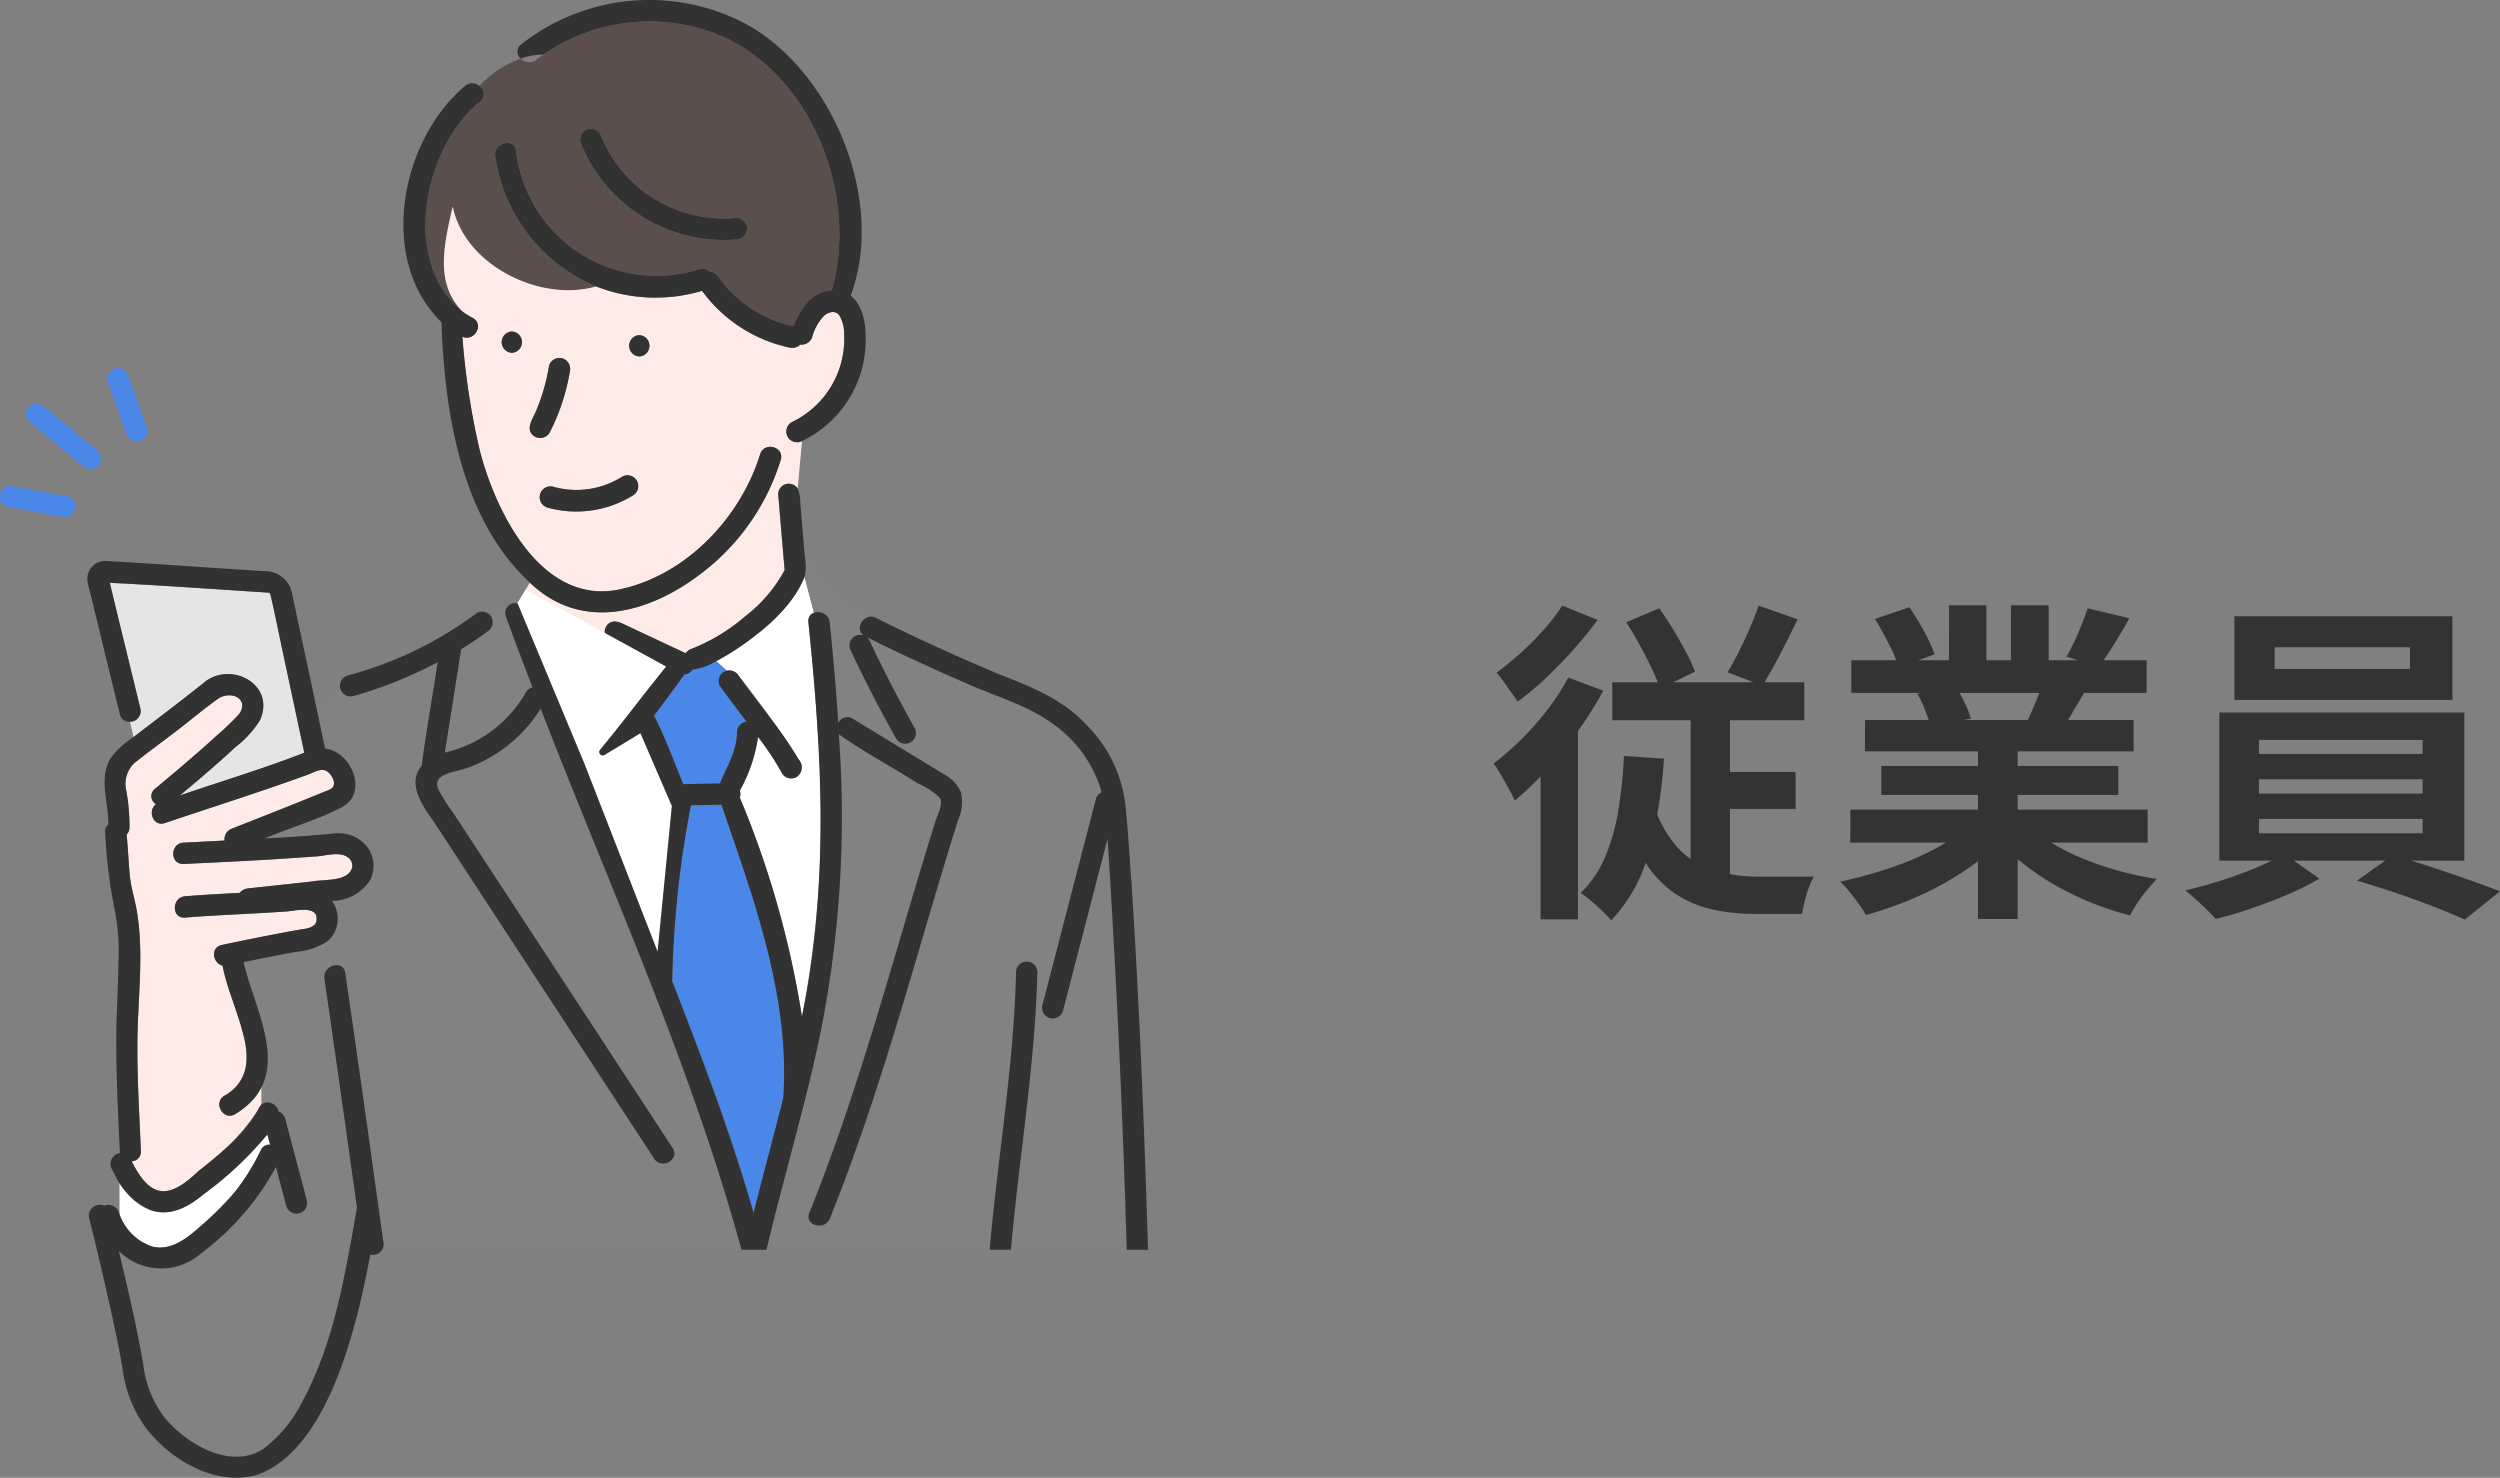 <svg xmlns="http://www.w3.org/2000/svg" xmlns:xlink="http://www.w3.org/1999/xlink" width="179.984" height="106.394" viewBox="0 0 179.984 106.394">
  <rect x="0" y="0" width="179.984" height="106.394" fill="#808080" stroke="none"/>
  <defs>
    <clipPath id="clip-path">
      <rect id="사각형_24760" data-name="사각형 24760" width="82.647" height="106.393" fill="none"/>
    </clipPath>
  </defs>
  <g id="그룹_1909" data-name="그룹 1909" transform="translate(-798.719 -4431)">
    <path id="패스_10112" data-name="패스 10112" d="M9.936-19.2l2.376-1.008q.5.7,1,1.524t.912,1.608a11.425,11.425,0,0,1,.66,1.428l-2.5,1.224a15.991,15.991,0,0,0-.636-1.5q-.4-.828-.864-1.68T9.936-19.2Zm9.528-1.2,2.808.984q-.624,1.3-1.284,2.568t-1.26,2.208l-2.5-.96q.384-.624.8-1.452t.8-1.716Q19.224-19.656,19.464-20.4ZM8.928-14.88H22.752v2.736H8.928Zm6.984,6.456h6.216V-5.76H15.912ZM11.832-6.36A8.358,8.358,0,0,0,13.68-2.928,6,6,0,0,0,16.308-1.32a11.1,11.1,0,0,0,3.132.432h4.008a4.512,4.512,0,0,0-.372.8,8.6,8.6,0,0,0-.3,1.008q-.12.516-.192.876H19.2a13.97,13.97,0,0,1-3.072-.324A7.888,7.888,0,0,1,13.476.348,7.748,7.748,0,0,1,11.316-1.9,14.12,14.12,0,0,1,9.7-5.544Zm2.736-7.584H17.4V.456L14.568-1.008Zm-4.8,4.368,2.88.192A33.76,33.76,0,0,1,11.556-2.64a11.32,11.32,0,0,1-2.7,4.9,8.087,8.087,0,0,0-.612-.648q-.4-.384-.828-.744A7.95,7.95,0,0,0,6.648.288,7.732,7.732,0,0,0,8.4-2.268a14.5,14.5,0,0,0,.96-3.36A33.062,33.062,0,0,0,9.768-9.576ZM5.76-15.216l2.52.936a26.466,26.466,0,0,1-1.812,2.9,30.161,30.161,0,0,1-2.22,2.76A21.9,21.9,0,0,1,1.9-6.36a7.157,7.157,0,0,0-.4-.816Q1.224-7.68.924-8.2a7.909,7.909,0,0,0-.54-.828,20.785,20.785,0,0,0,2-1.752A20.771,20.771,0,0,0,4.26-12.9,16.5,16.5,0,0,0,5.76-15.216ZM5.328-20.4l2.544,1.032a25.232,25.232,0,0,1-1.716,2.112q-.972,1.08-2,2.064a18.868,18.868,0,0,1-2.04,1.7q-.192-.288-.468-.672t-.552-.78A6.675,6.675,0,0,0,.6-15.576a20.575,20.575,0,0,0,1.764-1.44,21.067,21.067,0,0,0,1.68-1.7A13.86,13.86,0,0,0,5.328-20.4ZM3.768-10.032,6.216-12.48l.24.1V2.184H3.768Zm22.3,4.32H47.472v2.376H26.064Zm.072-10.752H47.4v2.352H26.136Zm.984,4.3H46.464v2.256H27.12ZM28.3-8.856H45.36v2.088H28.3Zm6.96-2.184h2.856V2.16H35.256Zm-2.088-9.384h2.688v5.088H33.168Zm4.464,0h2.712v4.92H37.632Zm-2.9,15.768,2.28,1.032a14.557,14.557,0,0,1-2.724,2.316A22.326,22.326,0,0,1,30.864.564a26.172,26.172,0,0,1-3.672,1.308,6.914,6.914,0,0,0-.516-.8Q26.352.624,26,.192a6.719,6.719,0,0,0-.66-.72,32.751,32.751,0,0,0,3.588-.984,21.006,21.006,0,0,0,3.3-1.416A12.144,12.144,0,0,0,34.728-4.656Zm3.96-.072a10.35,10.35,0,0,0,1.776,1.356A16.243,16.243,0,0,0,42.732-2.22a22.306,22.306,0,0,0,2.616.9,23.819,23.819,0,0,0,2.8.6q-.336.336-.708.78a10.137,10.137,0,0,0-.7.936q-.324.492-.54.9A20.743,20.743,0,0,1,43.38.972,21.615,21.615,0,0,1,40.752-.312,18.479,18.479,0,0,1,38.4-1.92a13.672,13.672,0,0,1-1.944-1.9Zm4.464-15.48,3,.72q-.552.984-1.128,1.908t-1.056,1.572l-2.352-.72q.288-.48.576-1.092t.54-1.248Q42.984-19.7,43.152-20.208Zm-3.168,5.136,3.048.72q-.5.84-.96,1.62T41.256-11.4l-2.448-.672q.312-.672.648-1.5A15,15,0,0,0,39.984-15.072ZM27.84-19.44l2.472-.84a16.963,16.963,0,0,1,1.056,1.716,11.436,11.436,0,0,1,.768,1.668l-2.592.96a8.9,8.9,0,0,0-.7-1.7Q28.344-18.624,27.84-19.44Zm3.048,5.376L33.7-14.52a11.454,11.454,0,0,1,.612,1.14,8.216,8.216,0,0,1,.444,1.116l-2.928.5a10.533,10.533,0,0,0-.384-1.128A9.048,9.048,0,0,0,30.888-14.064ZM56.616-17.4v1.56H66.36V-17.4Zm-2.9-2.232h15.7v6.024h-15.7ZM55.488-7.9v1.032H67.272V-7.9Zm0,2.856v1.032H67.272V-5.04Zm0-5.688V-9.72H67.272v-1.008ZM52.632-12.7h17.64V-2.04H52.632ZM57.288-2.544l2.544,1.8A18.854,18.854,0,0,1,57.588.384Q56.3.936,54.948,1.4a26.636,26.636,0,0,1-2.58.756Q51.96,1.7,51.324,1.1T50.184.1q1.272-.288,2.616-.72t2.544-.936A12.769,12.769,0,0,0,57.288-2.544ZM62.544-.6l2.544-1.8q1.272.312,2.688.78t2.748.936q1.332.468,2.316.852L70.3,2.208q-.936-.432-2.268-.948t-2.76-1Q63.84-.216,62.544-.6Z" transform="translate(905.863 4495)" fill="#333"/>
    <g id="그룹_1905" data-name="그룹 1905" transform="translate(798.719 4431)">
      <g id="그룹_1892" data-name="그룹 1892" clip-path="url(#clip-path)">
        <path id="패스_1096" data-name="패스 1096" d="M26.138,234.011c1.361.369,2.578-.63,3.524-1.475a22.6,22.6,0,0,0,2.484-2.488,16.452,16.452,0,0,0,1.841-2.978.646.646,0,0,1,.662-.381q-.1-.371-.2-.742a25.465,25.465,0,0,1-4.608,4.32c-2.2,1.936-4.5,1.681-6.033-.863v2.278a3.711,3.711,0,0,0,2.328,2.329" transform="translate(-15.203 -144.273)" fill="#fff"/>
        <path id="패스_1097" data-name="패스 1097" d="M88.668,10.022c-4.106,3.322-5.759,11.585-1.247,15.159-2.032-2.053-1.339-4.844-.721-7.576a5.879,5.879,0,0,1-.094-.6,5.879,5.879,0,0,0,.094.6c.164-.725.323-1.447.423-2.149-.1.7-.259,1.423-.423,2.149.874,4.255,6.324,6.912,10.326,5.751A11.99,11.99,0,0,1,89.754,14c-.144-.979,1.353-1.4,1.5-.413a10.169,10.169,0,0,0,13.188,8.527.668.668,0,0,1,.715.156.863.863,0,0,1,.646.379,8.973,8.973,0,0,0,5.417,3.577c.505-1.243,1.273-2.508,2.764-2.579,1.89-6.654-1.25-15.171-7.675-18.2A13.4,13.4,0,0,0,93.225,6.662c.037,0,.072-.005.11-.005-.038,0-.073,0-.11.005-.171.122-.344.243-.509.374a.84.84,0,0,1-1.134-.086,7.816,7.816,0,0,0-2.972,1.97.677.677,0,0,1,.059,1.1m7.771,2.013a.8.8,0,0,1,.955.542,9.542,9.542,0,0,0,9.711,5.847.781.781,0,0,1,.776.776.8.8,0,0,1-.776.776A11.091,11.091,0,0,1,95.9,12.99a.781.781,0,0,1,.542-.955" transform="translate(-54.099 -2.735)" fill="#5b4f4d"/>
        <path id="패스_1098" data-name="패스 1098" d="M94.354,70.222c2.841,7.8,6.1,15.442,9.134,23.166a67.508,67.508,0,0,1,1.179-9.183,1,1,0,0,1-.1-.137.807.807,0,0,1-.255-.605c-.588-1.462-1.147-2.9-1.8-4.322-.765.974-1.544,1.936-2.358,2.865a.774.774,0,0,1-1.085,0,.789.789,0,0,1,0-1.085c1.856-2.117,3.552-4.385,5.2-6.667l-3.892-1.824a.781.781,0,0,1-.1-1.262c.464-.367,1.026.018,1.478.222l4.071,1.908a.88.88,0,0,1,.418-.312,13.439,13.439,0,0,0,3.855-2.331,10.519,10.519,0,0,0,2.856-3.341c-.159-1.821-.31-3.643-.466-5.464a.76.76,0,0,1,1.408-.392l.316-3.44a.774.774,0,0,1-.74-1.358,6.635,6.635,0,0,0,3.764-6.369,2.506,2.506,0,0,0-.359-1.339c-.283-.355-.741-.228-1.058.022a3.425,3.425,0,0,0-.876,1.54.8.8,0,0,1-.855.559.835.835,0,0,1-.762.224,10.527,10.527,0,0,1-6.32-4.092,11.715,11.715,0,0,1-7.62-.316c-4,1.161-9.451-1.5-10.326-5.751-.618,2.731-1.311,5.523.721,7.575a5.3,5.3,0,0,0,.7.436c.874.445.134,1.738-.732,1.361a53.8,53.8,0,0,0,1.247,8.166c1.146,4.462,4.465,11.241,10.117,10.016,4.766-1.033,8.663-5.157,10.074-9.721.291-.942,1.772-.538,1.48.408a16.288,16.288,0,0,1-4.825,7.438c-3.744,3.269-9.15,5.3-13.228,1.4l-.9,1.5a.75.75,0,0,1,.626.5m-1.03-18.554a.768.768,0,0,1,0-1.534.768.768,0,0,1,0,1.534M94.975,57.7c-.787-.473-.107-1.329.127-1.927l.013-.031A14.527,14.527,0,0,0,96,52.6a.785.785,0,0,1,.955-.542.8.8,0,0,1,.542.955,15.177,15.177,0,0,1-1.459,4.4.787.787,0,0,1-1.062.279m7.068,4.234a7.733,7.733,0,0,1-6.145.881.777.777,0,0,1,.413-1.5,6.148,6.148,0,0,0,4.949-.724.777.777,0,0,1,.784,1.341m.455-10a.768.768,0,0,1,0-1.534.768.768,0,0,1,0,1.534" transform="translate(-56.471 -26.267)" fill="#feebe8"/>
        <path id="패스_1099" data-name="패스 1099" d="M137.469,160.467a.781.781,0,0,1-.041-.21l-2.187.048a72.889,72.889,0,0,0-1.35,12.673c2.134,5.483,4.237,11.008,5.856,16.673.685-2.755,1.433-5.5,2.133-8.247.467-7.244-2.01-14.213-4.412-20.938" transform="translate(-85.493 -102.328)" fill="#4b87e8"/>
        <path id="패스_1100" data-name="패스 1100" d="M28.548,123.347c1.916-1.727,5.287-.012,4.144,2.607a7.326,7.326,0,0,1-1.787,1.963c-1.293,1.206-2.645,2.347-4,3.48,2.993-1.031,6.016-1.93,8.967-3.082q-.839-3.93-1.678-7.86c-.229-1.072-.44-2.15-.687-3.219-.049-.21-.089-.415-.167-.445-3.814-.239-7.644-.522-11.471-.71.717,3.022,1.469,6.036,2.2,9.056a.769.769,0,0,1-.747.951l.259,1.1c1.658-1.278,3.336-2.534,4.97-3.842" transform="translate(-13.963 -74.12)" fill="#e5e5e5"/>
        <path id="패스_1101" data-name="패스 1101" d="M145.716,118.938A17.128,17.128,0,0,1,142.638,121c.264.234.52.454.763.681a.816.816,0,0,1,.853.353,74.52,74.52,0,0,1,4.452,6.256.767.767,0,0,1-1.324.774,20.127,20.127,0,0,0-1.731-2.618,11.08,11.08,0,0,1-1.31,3.873.7.7,0,0,1,0,.5,68.151,68.151,0,0,1,4.475,15.771,77.264,77.264,0,0,0,1.132-20.51c-.158-2.634-.394-5.264-.668-7.882a.609.609,0,0,1,.4-.682c-.218-.856-.458-1.712-.667-2.568a10.85,10.85,0,0,1-3.294,3.991" transform="translate(-91.078 -73.397)" fill="#fff"/>
        <path id="패스_1102" data-name="패스 1102" d="M177.35,133.616c-.054-.774-.084-1.567-.129-2.36q-1.609,6.206-3.218,12.411a.768.768,0,0,1-1.479-.407l3.848-14.842a.683.683,0,0,1,.428-.495,9,9,0,0,0-3.242-4.734c-1.8-1.421-4.117-2.093-6.195-2.988-2.518-1.086-5.01-2.23-7.464-3.453a.584.584,0,0,1,.173.211q1.519,3.227,3.269,6.337a.768.768,0,0,1-1.325.774q-1.749-3.108-3.269-6.337a.768.768,0,0,1,.949-1.1.751.751,0,0,1,.24-1.32c-1.748-1.194-2.983-2.9-4.5-4.324a3.616,3.616,0,0,1,.02,1.215,1.014,1.014,0,0,1-.037.215c.21.856.449,1.712.667,2.568a.843.843,0,0,1,1.134.682c.253,2.415.466,4.837.62,7.261a.713.713,0,0,1,1.041-.321c2.176,1.332,4.361,2.652,6.536,3.987,2.333,1.3,1.028,3.058.526,5.011-1.166,3.785-2.253,7.593-3.394,11.386-1.58,5.262-3.253,10.5-5.311,15.6-.365.906-1.849.508-1.479-.407,3.48-8.61,5.84-17.607,8.548-26.475q.265-.864.536-1.726c.136-.432.588-1.277.308-1.684a5.356,5.356,0,0,0-1.6-1.045c-1.868-1.2-3.871-2.244-5.67-3.525a79.275,79.275,0,0,1-1.4,21.92c-1.1,5.105-2.6,10.113-3.8,15.193h16.065c.582-6.686,1.749-13.295,1.9-20.018a.768.768,0,0,1,1.534,0c-.146,6.723-1.313,13.332-1.9,20.018H178.6c-.283-9.082-.625-18.165-1.249-27.231" transform="translate(-97.486 -70.872)" fill="#828282"/>
        <path id="패스_1103" data-name="패스 1103" d="M133.364,132.278a.622.622,0,0,1-.339.018.693.693,0,0,1-.568.334q-1.081,1.5-2.2,2.979c.825,1.583,1.427,3.279,2.106,4.929l2.648-.059c.212-.583.542-1.172.77-1.734a6.039,6.039,0,0,0,.418-1.455c.018-.167.03-.335.033-.5a.775.775,0,0,1,.69-.757c-.636-.844-1.282-1.682-1.9-2.541a.77.77,0,0,1,.472-1.127c-.243-.227-.5-.448-.763-.682a11.774,11.774,0,0,1-1.369.6" transform="translate(-83.174 -84.082)" fill="#4b87e8"/>
        <path id="패스_1104" data-name="패스 1104" d="M92.954,120.671a.7.7,0,0,1,.741-.929.741.741,0,0,0-.171-.235,12.893,12.893,0,0,1-1.622,1.206.789.789,0,0,1-.269,1.058,21.521,21.521,0,0,1-1.895,1.271l-1.176,7.445a8.989,8.989,0,0,0,5.824-4.316.69.69,0,0,1,.494-.364c-.659-1.706-1.307-3.416-1.927-5.136" transform="translate(-56.55 -76.309)" fill="#828282"/>
        <path id="패스_1105" data-name="패스 1105" d="M58.319,145.893c-1.428-3.547-2.873-7.089-4.269-10.65a10.3,10.3,0,0,1-5.475,4.336c-.742.246-2.4.368-1.88,1.5a15.008,15.008,0,0,0,1.157,1.815l15.694,23.979c.543.829-.786,1.6-1.325.774L46.389,143.456c-.79-1.135-2.037-2.768-.917-4.088.314-2.49.783-4.972,1.15-7.459a31.121,31.121,0,0,1-6.09,2.44.723.723,0,0,1-.9-.489c-.611.38-1.167.848-1.757,1.176.21,1.027.455,2.05.647,3.08,1.876.2,3.155,3.155,1.24,4.212-1.764.925-3.746,1.474-5.576,2.26,1.643-.09,3.288-.185,4.924-.35a2.646,2.646,0,0,1,2.383.873,2.262,2.262,0,0,1,.262,2.5,3.289,3.289,0,0,1-2.727,1.476,2.177,2.177,0,0,1-.3,2.886,4.814,4.814,0,0,1-2.273.778q-1.9.346-3.794.747c.583,2.911,2.665,6,1.3,8.969v1.283a.79.79,0,0,1,1.24.508c.5.124.525.818.663,1.244l1.369,5.158a.768.768,0,0,1-1.479.408l-.751-2.829a19.043,19.043,0,0,1-5.367,6.2,4.33,4.33,0,0,1-5.938-.149c.637,2.723,1.289,5.447,1.76,8.2a7.6,7.6,0,0,0,1.593,3.868c1.546,1.838,4.727,3.723,7.065,2.161a9.684,9.684,0,0,0,2.792-3.4c2.314-4.3,3.078-9.2,3.928-13.944q-1.138-8.251-2.341-16.492c-.142-.979,1.354-1.4,1.5-.413q1.2,8.3,2.356,16.61a.767.767,0,0,1,.034.243c.114.828.233,1.655.345,2.483a1.011,1.011,0,0,1-.084.592H68.509c-2.6-9.7-6.485-18.994-10.19-28.31" transform="translate(-15.125 -84.227)" fill="#828282"/>
        <path id="패스_1106" data-name="패스 1106" d="M32.942,168.628c-.846.516-1.616-.812-.774-1.324a3.06,3.06,0,0,0,1.537-1.994c.336-2.564-1.241-4.907-1.67-7.375-.7-.155-.9-1.3-.064-1.481q1.507-.326,3.022-.62c.875-.172,1.751-.338,2.629-.491.645-.091,1.383-.2,1.139-1.057-.29-.6-1.55-.291-2.062-.253-2.453.18-4.913.246-7.364.447-.986.081-.977-1.453,0-1.534,1.309-.108,2.62-.176,3.931-.245a.887.887,0,0,1,.618-.324l4.522-.487c.886-.188,2.742.056,2.976-1.076a.706.706,0,0,1-.008-.158c-.016-.057-.033-.148-.051-.189s-.084-.134-.1-.17c-.6-.692-1.73-.239-2.568-.215-3.138.238-6.285.39-9.429.537-.988.046-.983-1.488,0-1.534s1.969-.1,2.954-.152a.805.805,0,0,1,.509-.849c2.258-.892,4.519-1.778,6.764-2.7a2.12,2.12,0,0,0,.363-.157c.477-.27.162-.926-.179-1.216-.443-.377-1,.009-1.467.179-3.4,1.24-6.862,2.329-10.294,3.485-.85.287-1.254-.9-.634-1.358a.667.667,0,0,1-.081-1.1q1.35-1.112,2.672-2.258c.582-.5,1.161-1.012,1.728-1.533a19.484,19.484,0,0,0,1.573-1.5,1.05,1.05,0,0,0,.318-.824c-.2-.738-1.221-.789-1.817-.324-1.009.726-1.973,1.54-2.962,2.3s-2.018,1.5-3,2.289a2.069,2.069,0,0,0-.564,1.995,15.105,15.105,0,0,1,.228,2.659.763.763,0,0,1-.21.482c.1.993.132,1.991.235,2.984.089.861.357,1.673.5,2.521.525,3.077.07,6.286.043,9.385-.022,2.628.141,5.268.25,7.894a.678.678,0,0,1-.664.734c1.349,2.714,2.66,2.755,4.769.746a16.861,16.861,0,0,0,4.575-4.821v-1.283a4.954,4.954,0,0,1-1.9,1.968" transform="translate(-16.016 -88.42)" fill="#feebe8"/>
        <path id="패스_1107" data-name="패스 1107" d="M126.021,66.751a.768.768,0,0,0,0,1.534.768.768,0,0,0,0-1.534" transform="translate(-79.995 -42.622)" fill="#323232"/>
        <path id="패스_1108" data-name="패스 1108" d="M112.4,118.583a2.7,2.7,0,0,0-1.27-1.342c-.721-.45-1.453-.886-2.179-1.329l-4.358-2.658a.713.713,0,0,0-1.041.321c-.154-2.424-.366-4.846-.62-7.261-.089-.949-1.621-1.006-1.534,0,.993,9.421,1.489,19.062-.464,28.392a68.152,68.152,0,0,0-4.475-15.771.7.7,0,0,0,0-.5,11.089,11.089,0,0,0,1.31-3.873,20.125,20.125,0,0,1,1.731,2.618.776.776,0,0,0,1.049.275.852.852,0,0,0,.135-1.292c-1.243-2.136-2.888-4-4.312-6.014a.8.8,0,0,0-1.049-.275.773.773,0,0,0-.275,1.049c.616.859,1.262,1.7,1.9,2.541a.774.774,0,0,0-.689.756c0,.169-.016.336-.033.5a6.035,6.035,0,0,1-.418,1.455c-.227.562-.557,1.15-.769,1.734l-2.648.059c-.679-1.65-1.281-3.346-2.106-4.929q1.119-1.478,2.2-2.979a.692.692,0,0,0,.568-.335,4.37,4.37,0,0,0,1.709-.614c2.243-1.185,5.679-3.763,6.408-6.264a3.623,3.623,0,0,0-.02-1.215q-.164-1.928-.328-3.855a2.9,2.9,0,0,0-.184-1.078l-.2,2.182.2-2.182a.761.761,0,0,0-1.408.392c.156,1.821.307,3.643.466,5.464a10.517,10.517,0,0,1-2.856,3.341,13.434,13.434,0,0,1-3.855,2.331.879.879,0,0,0-.418.312l-4.071-1.908c-.452-.2-1.014-.588-1.478-.222a.781.781,0,0,0,.1,1.262l3.892,1.824c-1.65,2.282-3.347,4.551-5.2,6.668a.786.786,0,0,0-.012,1.07.772.772,0,0,0,1.1.014c.814-.929,1.593-1.891,2.357-2.865.654,1.42,1.213,2.86,1.8,4.322a.807.807,0,0,0,.255.605,1,1,0,0,0,.1.137,67.445,67.445,0,0,0-1.179,9.183c-1.845-4.651-3.729-9.287-5.589-13.933-1.22-3.062-2.427-6.132-3.545-9.233a.751.751,0,0,0-.626-.5l-.558.929.558-.929a.7.7,0,0,0-.853.912c.62,1.72,1.268,3.43,1.927,5.136a.691.691,0,0,0-.494.364,8.988,8.988,0,0,1-5.823,4.315q.588-3.722,1.175-7.444a21.461,21.461,0,0,0,1.895-1.271.792.792,0,0,0,.275-1.05.773.773,0,0,0-1.049-.275,27.322,27.322,0,0,1-9.312,4.5.768.768,0,0,0,.408,1.48,31.094,31.094,0,0,0,6.09-2.44c-.367,2.487-.835,4.968-1.15,7.459-1.119,1.322.127,2.953.917,4.088L90.3,144.933c.539.823,1.867.055,1.324-.774L75.927,120.18a14.976,14.976,0,0,1-1.157-1.815c-.523-1.132,1.137-1.255,1.879-1.5a10.3,10.3,0,0,0,5.476-4.336c5,12.909,10.8,25.575,14.459,38.959h1.8c1.2-5.079,2.709-10.088,3.8-15.193a79.277,79.277,0,0,0,1.405-21.92c1.8,1.282,3.8,2.326,5.67,3.526a5.368,5.368,0,0,1,1.6,1.045c.279.407-.173,1.252-.309,1.684q-.271.862-.536,1.726c-2.708,8.868-5.068,17.865-8.548,26.475-.369.915,1.114,1.313,1.479.408,3.067-7.6,5.274-15.5,7.6-23.34.533-1.791,1.073-3.58,1.639-5.361a3.137,3.137,0,0,0,.207-1.955M99.588,140.589c-.7,2.752-1.448,5.492-2.133,8.247-1.619-5.665-3.722-11.19-5.857-16.673a72.926,72.926,0,0,1,1.35-12.673l2.187-.048c2.337,6.816,4.954,13.82,4.453,21.148" transform="translate(-43.201 -61.513)" fill="#323232"/>
        <path id="패스_1109" data-name="패스 1109" d="M189.489,141.831c-.123-1.82-.239-3.645-.424-5.461a9.659,9.659,0,0,0-2.745-5.7c-1.692-1.874-4.054-2.827-6.356-3.708-2.993-1.264-5.953-2.6-8.859-4.057-.771-.431-1.639.755-.85,1.277a.768.768,0,0,0-.949,1.1q1.519,3.226,3.269,6.336a.768.768,0,0,0,1.324-.774q-1.749-3.108-3.269-6.336a.6.6,0,0,0-.173-.211c2.454,1.223,4.946,2.368,7.464,3.453,2.078.9,4.4,1.567,6.2,2.988a9,9,0,0,1,3.242,4.734.683.683,0,0,0-.428.495l-3.848,14.842a.768.768,0,0,0,1.479.408l3.217-12.411q.948,14.788,1.379,29.592h1.534c-.269-8.86-.624-17.721-1.2-26.566" transform="translate(-108.045 -78.422)" fill="#323232"/>
        <path id="패스_1110" data-name="패스 1110" d="M100.643,66.026a.768.768,0,0,0,0,1.534.768.768,0,0,0,0-1.534" transform="translate(-63.79 -42.159)" fill="#323232"/>
        <path id="패스_1111" data-name="패스 1111" d="M199.01,192.224c-.146,6.724-1.313,13.332-1.9,20.018h1.534c.582-6.686,1.749-13.294,1.9-20.018a.768.768,0,0,0-1.534,0" transform="translate(-125.863 -122.267)" fill="#323232"/>
        <path id="패스_1112" data-name="패스 1112" d="M22.566,77.551c.146.52.443,1.2,1.111,1.005a.777.777,0,0,0,.536-.943l-1.164-3.262c-.146-.52-.443-1.2-1.111-1.005a.776.776,0,0,0-.536.943l1.164,3.262" transform="translate(-13.642 -46.811)" fill="#4b87e8"/>
        <path id="패스_1113" data-name="패스 1113" d="M10.363,84.886a.776.776,0,0,0,0-1.085L6.508,80.622a.785.785,0,0,0-1.085,0,.776.776,0,0,0,0,1.084L8.8,84.491c.418.371,1.042.934,1.564.4" transform="translate(-3.321 -51.34)" fill="#4b87e8"/>
        <path id="패스_1114" data-name="패스 1114" d="M4.861,97.547l-3.9-.719a.767.767,0,0,0-.408,1.479l3.406.629c.516.133,1.269.224,1.435-.445a.777.777,0,0,0-.536-.943" transform="translate(0 -61.817)" fill="#4b87e8"/>
        <path id="패스_1115" data-name="패스 1115" d="M106.031,43.291c-1.411,4.565-5.308,8.688-10.075,9.721C90.3,54.238,86.986,47.458,85.84,43a53.708,53.708,0,0,1-1.247-8.166c.867.377,1.606-.915.732-1.361a5.277,5.277,0,0,1-.7-.436,5.64,5.64,0,0,0,.737.628,5.64,5.64,0,0,1-.737-.628c-4.511-3.575-2.86-11.834,1.247-15.159a.678.678,0,0,0-.059-1.1,22.244,22.244,0,0,0-2,2.395,22.244,22.244,0,0,1,2-2.395.8.8,0,0,0-1.039,0c-4.631,3.9-6.318,12.482-1.692,17.01.226,6.428,1.386,14.163,6.377,18.753l.173-.288-.173.288c4.08,3.9,9.484,1.866,13.228-1.4A16.283,16.283,0,0,0,107.51,43.7c.292-.945-1.188-1.349-1.479-.408" transform="translate(-51.301 -10.588)" fill="#323232"/>
        <path id="패스_1116" data-name="패스 1116" d="M124.207,21.286c2.561-6.8-1.327-16.31-7.734-19.664A14.893,14.893,0,0,0,100.487,3.2a.639.639,0,0,0-.036,1.012,5.436,5.436,0,0,1,1.643-.288,13.4,13.4,0,0,1,13.082-1.213c6.425,3.028,9.565,11.541,7.676,18.2-1.491.072-2.258,1.337-2.764,2.58a8.974,8.974,0,0,1-5.417-3.577.864.864,0,0,0-.647-.379.667.667,0,0,0-.715-.156,10.169,10.169,0,0,1-13.188-8.528c-.145-.985-1.641-.566-1.5.413a11.989,11.989,0,0,0,7.271,9.356,5.866,5.866,0,0,0,1.485-.654,5.866,5.866,0,0,1-1.485.654,11.715,11.715,0,0,0,7.62.316,10.528,10.528,0,0,0,6.32,4.092.835.835,0,0,0,.762-.224.8.8,0,0,0,.855-.559,3.425,3.425,0,0,1,.876-1.54c.317-.25.774-.377,1.058-.022a2.509,2.509,0,0,1,.358,1.339,6.634,6.634,0,0,1-3.763,6.368.773.773,0,0,0,.739,1.358l.027-.3-.027.3a8.1,8.1,0,0,0,4.274-5.075c.419-1.433.609-4.348-.786-5.387" transform="translate(-62.967 0)" fill="#323232"/>
        <path id="패스_1117" data-name="패스 1117" d="M126.773,32.067a9.542,9.542,0,0,1-9.711-5.846.8.8,0,0,0-.955-.543.782.782,0,0,0-.542.955,11.092,11.092,0,0,0,11.208,6.987.8.8,0,0,0,.776-.776.781.781,0,0,0-.776-.776" transform="translate(-73.766 -16.379)" fill="#323232"/>
        <path id="패스_1118" data-name="패스 1118" d="M38.715,160.719c-.112-.828-.231-1.655-.346-2.483a.777.777,0,0,0-.034-.243q-1.148-8.309-2.356-16.61c-.143-.985-1.639-.566-1.5.413q1.19,8.243,2.342,16.492c-.85,4.747-1.614,9.649-3.928,13.944a9.689,9.689,0,0,1-2.793,3.4c-2.338,1.562-5.519-.322-7.065-2.161a7.6,7.6,0,0,1-1.593-3.868c-.471-2.758-1.123-5.481-1.76-8.2a4.33,4.33,0,0,0,5.938.149,19.053,19.053,0,0,0,5.367-6.2l.751,2.83a.768.768,0,0,0,1.479-.408l-1.369-5.158c-.138-.427-.164-1.12-.663-1.245-.113-.668-1.095-.953-1.406-.287-.976,1.884-2.795,3.285-4.408,4.6-2.1,2.007-3.422,1.969-4.769-.746a.678.678,0,0,0,.664-.734c-.109-2.626-.273-5.266-.25-7.894.027-3.1.482-6.308-.043-9.385-.145-.848-.413-1.66-.5-2.521-.1-.993-.13-1.991-.235-2.984a.765.765,0,0,0,.21-.482,15.1,15.1,0,0,0-.228-2.659,2.069,2.069,0,0,1,.564-1.995c.979-.785,2-1.525,3-2.289s1.953-1.572,2.962-2.3c.594-.463,1.62-.416,1.817.325a1.049,1.049,0,0,1-.318.824,19.486,19.486,0,0,1-1.573,1.5c-.567.521-1.146,1.029-1.728,1.533q-1.322,1.144-2.672,2.258a.667.667,0,0,0,.082,1.1c-.621.461-.217,1.645.634,1.358,3.432-1.156,6.89-2.245,10.294-3.485.468-.17,1.024-.556,1.467-.179.341.29.655.946.179,1.216a2.077,2.077,0,0,1-.363.157c-2.245.923-4.506,1.81-6.764,2.7a.805.805,0,0,0-.509.849c-.985.052-1.969.106-2.954.152s-.988,1.58,0,1.534c3.144-.147,6.29-.3,9.429-.537.839-.023,1.964-.477,2.568.215.016.036.088.139.1.17s.035.132.051.189a.731.731,0,0,0,.008.158c-.243,1.138-2.085.886-2.976,1.076l-4.522.487a.887.887,0,0,0-.618.324c-1.311.068-2.623.137-3.931.245-.977.081-.986,1.615,0,1.534,2.451-.2,4.911-.268,7.364-.447.512-.038,1.772-.35,2.062.253.241.861-.487.965-1.139,1.057-.878.154-1.755.319-2.629.491q-1.513.3-3.022.62c-.84.181-.638,1.326.064,1.481.342,1.7,1.077,3.3,1.493,4.984.493,1.709.331,3.444-1.361,4.385-.842.513-.072,1.84.774,1.324,4.359-2.62,1.471-7.245.606-10.937q1.892-.4,3.794-.747a4.816,4.816,0,0,0,2.273-.778,2.177,2.177,0,0,0,.3-2.886,3.289,3.289,0,0,0,2.726-1.476,2.263,2.263,0,0,0-.261-2.5,2.649,2.649,0,0,0-2.383-.873c-1.637.165-3.281.26-4.924.35,1.83-.786,3.812-1.335,5.576-2.26,1.915-1.057.636-4.007-1.24-4.212-.761-3.7-1.578-7.4-2.358-11.094a1.969,1.969,0,0,0-1.945-1.676c-3.816-.227-7.632-.517-11.447-.733a1.287,1.287,0,0,0-1.322,1.6c.066.346.168.689.251,1.032l2.047,8.4a.678.678,0,0,0,.732.544.769.769,0,0,0,.748-.951c-.729-3.019-1.481-6.033-2.2-9.056,3.827.188,7.657.471,11.471.71.078.031.118.235.167.446.247,1.068.458,2.146.687,3.219l1.678,7.86c-2.951,1.152-5.974,2.052-8.967,3.082,1.357-1.133,2.709-2.274,4-3.48a7.344,7.344,0,0,0,1.787-1.963c1.142-2.617-2.227-4.334-4.144-2.606-1.635,1.307-3.312,2.564-4.97,3.841a6.061,6.061,0,0,0-1.67,1.55c-.849,1.475-.12,3.171-.145,4.748a.609.609,0,0,0-.228.587,37.476,37.476,0,0,0,.631,5.279,15.508,15.508,0,0,1,.324,4.107c-.022,1.662-.119,3.323-.154,4.984-.021,2.9.124,5.8.262,8.694a.79.79,0,0,0-.587,1.144c.064.12.13.24.2.361a5.042,5.042,0,0,0,2.658,2.623c1.411.464,2.676-.29,3.738-1.152a25.466,25.466,0,0,0,4.608-4.32l.2.742a.646.646,0,0,0-.662.381,16.452,16.452,0,0,1-1.841,2.978,22.606,22.606,0,0,1-2.484,2.488c-.946.845-2.163,1.844-3.524,1.475a3.759,3.759,0,0,1-2.381-2.459.791.791,0,0,0-1.048-.471.789.789,0,0,0-1.094.89q.8,3.192,1.51,6.4c.329,1.479.651,2.962.9,4.456a9.159,9.159,0,0,0,1.69,4.264c1.777,2.32,5.067,4.255,8.065,3.341,5.151-1.921,7.163-10.949,8.075-15.831a.773.773,0,0,0,.939-.948" transform="translate(-11.122 -71.337)" fill="#323232"/>
        <path id="패스_1119" data-name="패스 1119" d="M106.006,75l-.013.032c-.235.6-.914,1.454-.127,1.927a.788.788,0,0,0,1.062-.278,15.181,15.181,0,0,0,1.46-4.4.8.8,0,0,0-.543-.955.786.786,0,0,0-.955.542A14.515,14.515,0,0,1,106.006,75" transform="translate(-67.362 -45.527)" fill="#323232"/>
        <path id="패스_1120" data-name="패스 1120" d="M108.515,95.486a.777.777,0,0,0-.413,1.5,7.732,7.732,0,0,0,6.145-.881.776.776,0,1,0-.784-1.341,6.147,6.147,0,0,1-4.949.724" transform="translate(-68.676 -60.44)" fill="#323232"/>
        <path id="패스_1121" data-name="패스 1121" d="M103.666,117.438l10.087,5.534L109,128.963a.254.254,0,0,0,.325.379l2.585-1.565,2.262,5.236-1.027,10.473L107.9,130.014l-4.84-11.61Z" transform="translate(-65.804 -74.987)" fill="#fff"/>
      </g>
    </g>
  </g>
</svg>
